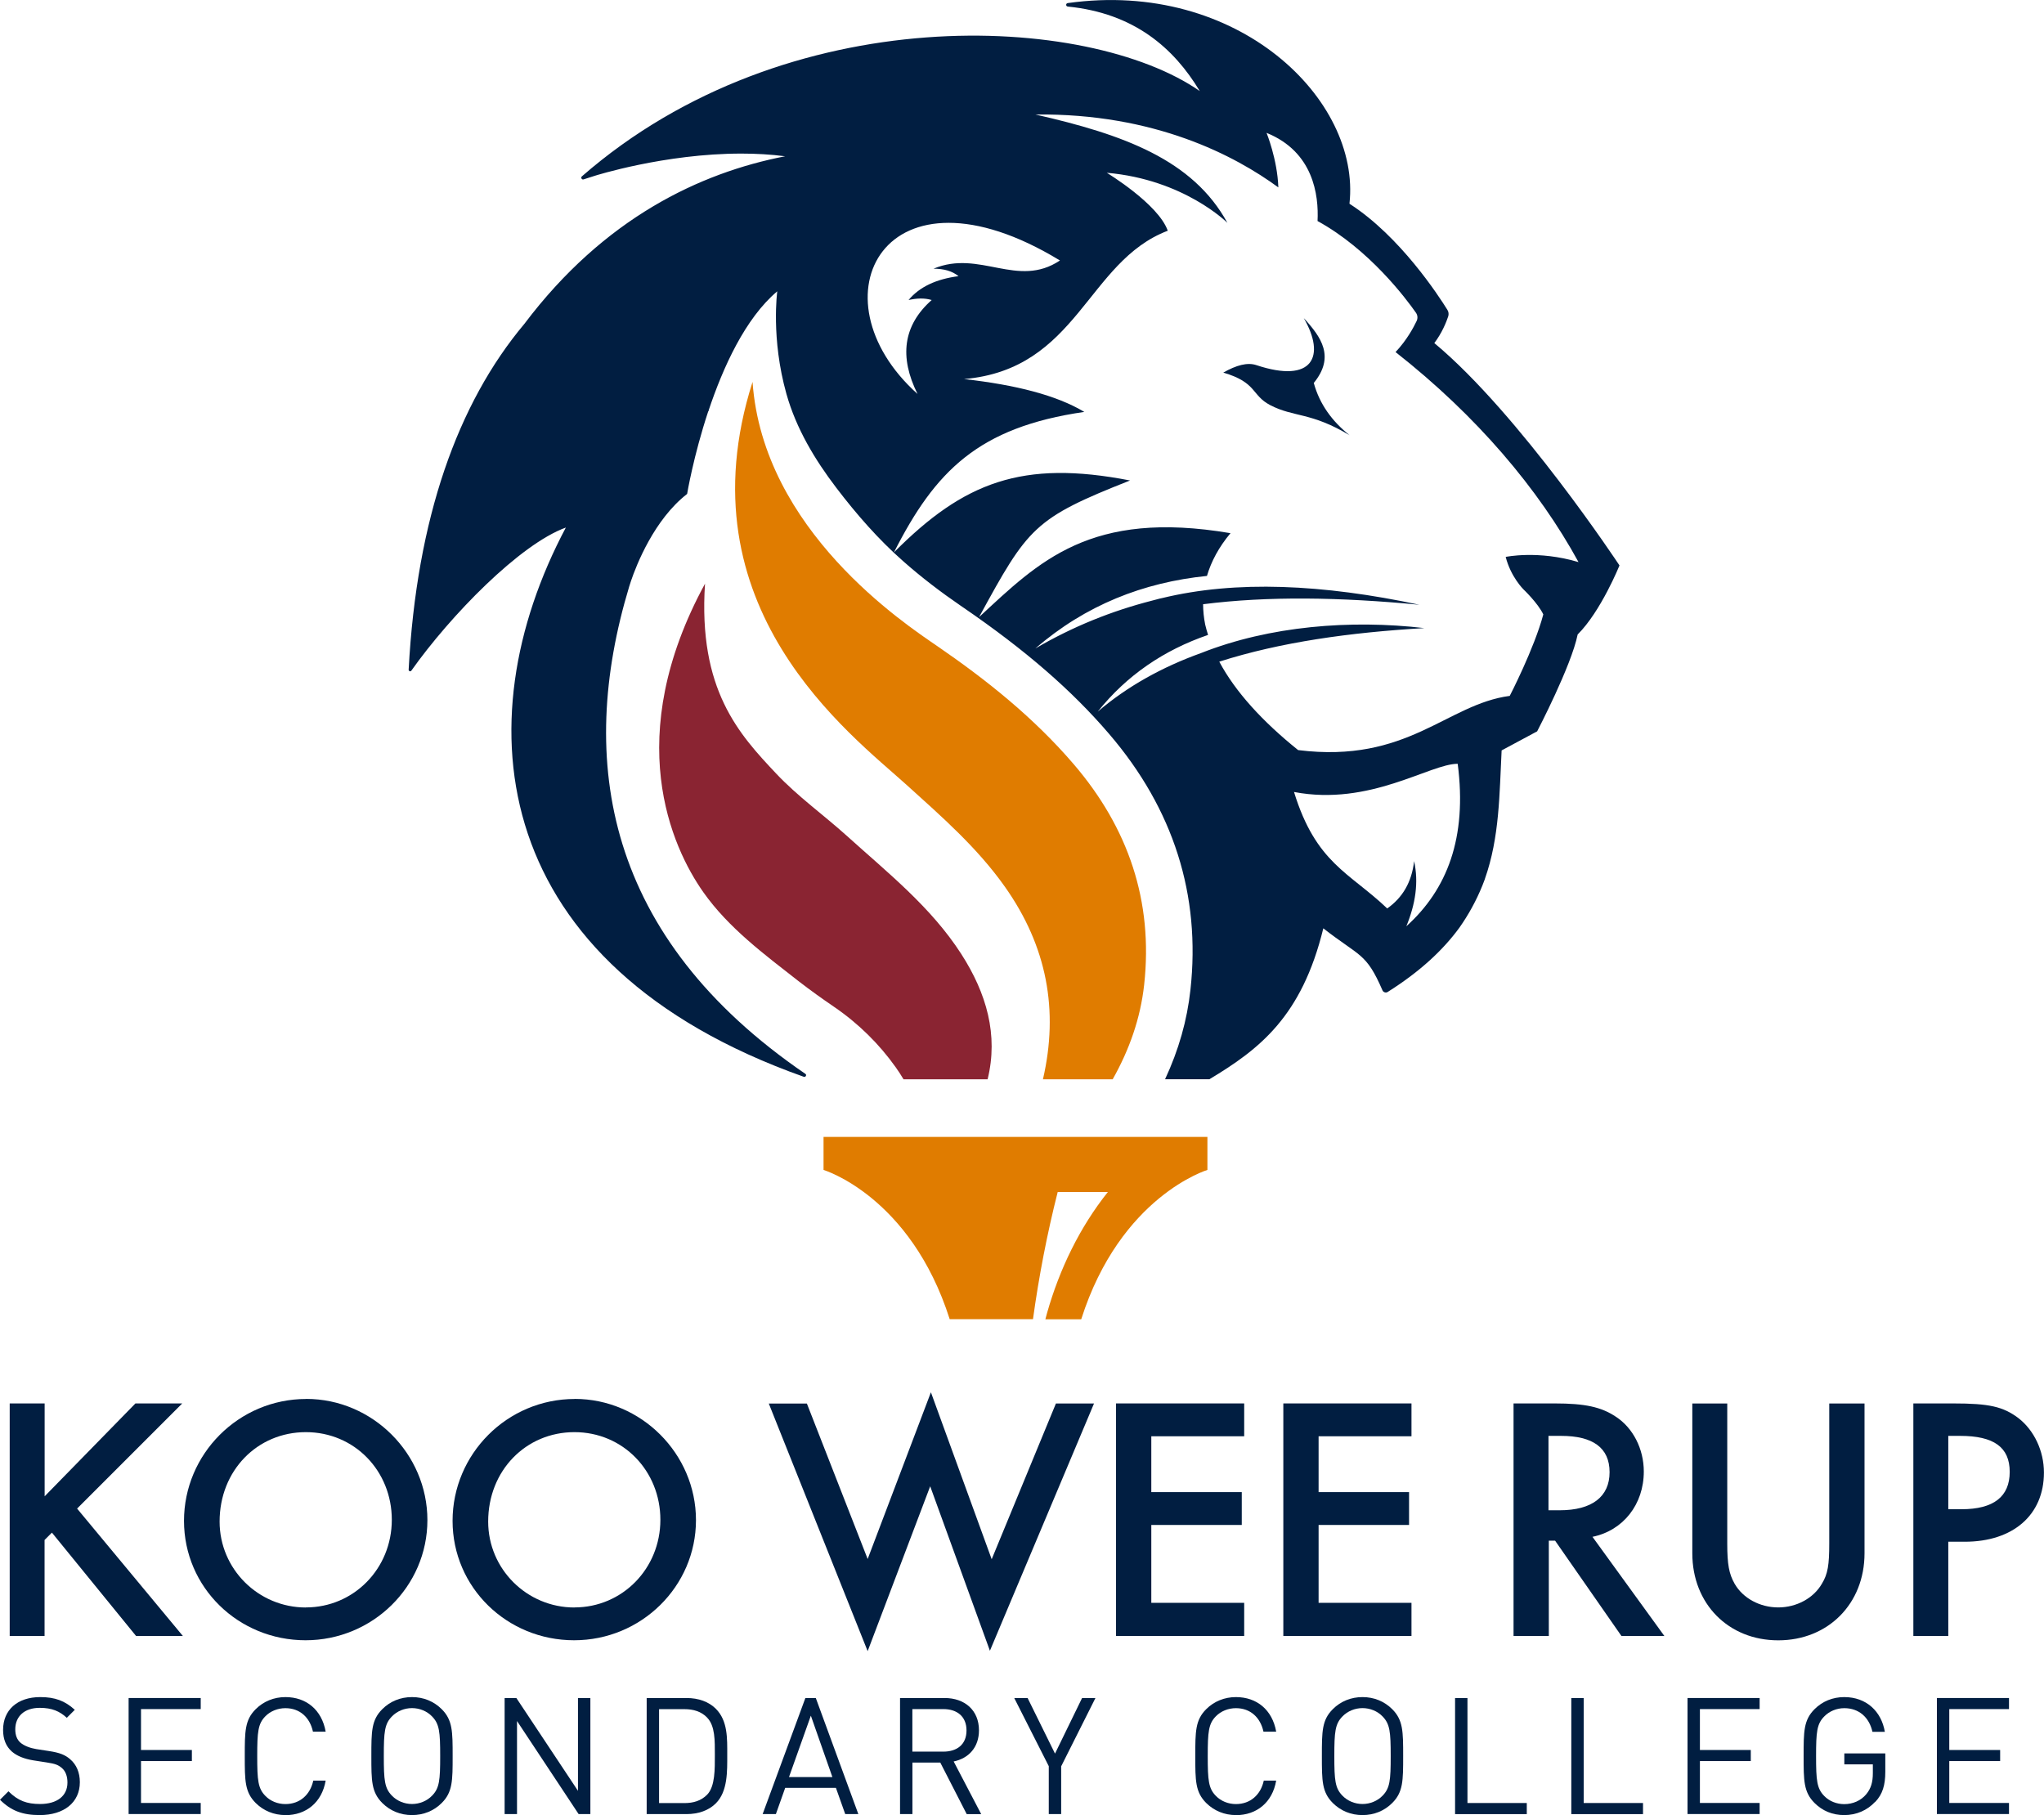 <svg xmlns="http://www.w3.org/2000/svg" id="uuid-e7a9c990-33d9-40dc-8ca0-7e9d2fe683aa" viewBox="0 0 311.81 276.9"><g id="uuid-d3dedb0a-1da3-4c8f-bbd0-f64665786fdd"><g><g><g><path d="m20.66,214.1h7.14l-16.04,16.04,16.14,19.44h-7.14l-12.84-15.77-1.12,1.12v14.65H1.48v-35.48h5.33v14.17l13.85-14.17Z" style="fill:#011e41;"></path><path d="m46.71,213.41c10.12,0,18.49,8.36,18.49,18.49s-8.36,18.33-18.59,18.33-18.54-8.05-18.54-18.22,8.31-18.59,18.65-18.59Zm-.05,31.81c7.3,0,13.11-5.91,13.11-13.37s-5.7-13.37-13.11-13.37-13.16,5.86-13.16,13.64c0,7.25,5.91,13.11,13.16,13.11Z" style="fill:#011e41;"></path><path d="m87.68,213.41c10.12,0,18.49,8.36,18.49,18.49s-8.36,18.33-18.59,18.33-18.54-8.05-18.54-18.22,8.31-18.59,18.65-18.59Zm-.05,31.81c7.3,0,13.11-5.91,13.11-13.37s-5.7-13.37-13.11-13.37-13.16,5.86-13.16,13.64c0,7.25,5.91,13.11,13.16,13.11Z" style="fill:#011e41;"></path><path d="m132.37,237.81l9.64-25.41,9.27,25.47,9.8-23.76h5.81l-15.88,37.72-9.11-25.09-9.54,25.15-15.08-37.77h5.81l9.27,23.71Z" style="fill:#011e41;"></path><path d="m175.63,219.11v8.52h13.8v5.01h-13.8v11.88h14.17v5.06h-19.55v-35.48h19.55v5.01h-14.17Z" style="fill:#011e41;"></path><path d="m201.15,219.11v8.52h13.8v5.01h-13.8v11.88h14.17v5.06h-19.55v-35.48h19.55v5.01h-14.17Z" style="fill:#011e41;"></path><path d="m253.9,249.58h-6.55l-10.12-14.54h-.96v14.54h-5.38v-35.48h6.29c4.58,0,7.08.53,9.32,2.03,2.61,1.7,4.26,4.9,4.26,8.36,0,5.01-3.14,9-7.83,9.96l10.97,15.13Zm-15.98-19.18c4.95,0,7.62-2.08,7.62-5.81s-2.56-5.54-7.4-5.54h-1.92v11.35h1.7Z" style="fill:#011e41;"></path><path d="m263.49,235.47c0,3.2.27,4.63,1.12,6.13,1.28,2.24,3.89,3.62,6.66,3.62s5.38-1.39,6.66-3.62c.91-1.49,1.12-2.88,1.12-6.13v-21.36h5.38v22.86c0,7.67-5.54,13.27-13.16,13.27s-13.11-5.59-13.11-13.27v-22.86h5.33v21.36Z" style="fill:#011e41;"></path><path d="m297.21,249.58h-5.33v-35.48h6.07c5.49,0,7.62.48,9.96,2.24,2.4,1.87,3.89,5.01,3.89,8.31,0,6.45-4.69,10.55-12.09,10.55h-2.5v14.38Zm2.02-19.34c4.9,0,7.35-1.92,7.35-5.7s-2.45-5.49-7.56-5.49h-1.81v11.19h2.02Z" style="fill:#011e41;"></path></g><g><path d="m6.07,276.9c-2.66,0-4.4-.67-6.07-2.34l1.29-1.29c1.47,1.47,2.84,1.94,4.82,1.94,2.59,0,4.18-1.22,4.18-3.28,0-.92-.27-1.72-.85-2.21s-1.02-.65-2.31-.85l-2.06-.32c-1.39-.23-2.49-.67-3.26-1.34-.9-.8-1.34-1.89-1.34-3.31,0-3.01,2.16-5,5.67-5,2.26,0,3.76.57,5.27,1.94l-1.22,1.22c-1.09-1-2.26-1.52-4.13-1.52-2.36,0-3.73,1.32-3.73,3.28,0,.87.25,1.57.8,2.04.55.47,1.47.82,2.39.97l1.94.3c1.67.25,2.49.6,3.23,1.24.97.82,1.49,2.04,1.49,3.51,0,3.11-2.44,5.02-6.12,5.02Z" style="fill:#011e41;"></path><path d="m19.62,276.75v-17.71h11v1.69h-9.11v6.24h7.76v1.69h-7.76v6.39h9.11v1.69h-11Z" style="fill:#011e41;"></path><path d="m43.54,276.9c-1.74,0-3.33-.65-4.53-1.84-1.67-1.67-1.67-3.41-1.67-7.16s0-5.5,1.67-7.16c1.19-1.19,2.79-1.84,4.53-1.84,3.18,0,5.55,1.94,6.14,5.27h-1.94c-.47-2.16-1.99-3.58-4.2-3.58-1.17,0-2.29.45-3.06,1.24-1.12,1.14-1.24,2.36-1.24,6.07s.12,4.93,1.24,6.07c.77.8,1.89,1.25,3.06,1.25,2.21,0,3.78-1.42,4.25-3.58h1.89c-.57,3.33-2.98,5.27-6.14,5.27Z" style="fill:#011e41;"></path><path d="m67.38,275.06c-1.19,1.19-2.76,1.84-4.53,1.84s-3.33-.65-4.53-1.84c-1.67-1.67-1.67-3.41-1.67-7.16s0-5.5,1.67-7.16c1.19-1.19,2.76-1.84,4.53-1.84s3.33.65,4.53,1.84c1.67,1.67,1.67,3.41,1.67,7.16s0,5.5-1.67,7.16Zm-1.47-13.21c-.77-.8-1.89-1.27-3.06-1.27s-2.29.47-3.06,1.27c-1.12,1.14-1.24,2.34-1.24,6.05s.12,4.9,1.24,6.04c.77.8,1.89,1.27,3.06,1.27s2.29-.47,3.06-1.27c1.12-1.14,1.24-2.34,1.24-6.04s-.12-4.9-1.24-6.05Z" style="fill:#011e41;"></path><path d="m88.27,276.75l-9.4-14.2v14.2h-1.89v-17.71h1.79l9.4,14.16v-14.16h1.89v17.71h-1.79Z" style="fill:#011e41;"></path><path d="m109.2,275.11c-1.07,1.07-2.64,1.64-4.48,1.64h-6.07v-17.71h6.07c1.84,0,3.41.57,4.48,1.64,1.84,1.84,1.74,4.55,1.74,7.02s.1,5.57-1.74,7.41Zm-1.32-13.08c-.92-.95-2.12-1.29-3.48-1.29h-3.86v14.33h3.86c1.37,0,2.56-.35,3.48-1.29,1.22-1.27,1.17-3.91,1.17-6.07s.05-4.4-1.17-5.67Z" style="fill:#011e41;"></path><path d="m128.94,276.75l-1.42-4h-7.74l-1.42,4h-2.02l6.52-17.71h1.59l6.49,17.71h-2.02Zm-5.25-15l-3.33,9.35h6.62l-3.28-9.35Z" style="fill:#011e41;"></path><path d="m147.47,276.75l-4.03-7.86h-4.25v7.86h-1.89v-17.71h6.79c3.09,0,5.25,1.87,5.25,4.93,0,2.59-1.57,4.28-3.86,4.75l4.2,8.03h-2.21Zm-3.56-16.02h-4.73v6.49h4.73c2.06,0,3.53-1.07,3.53-3.23s-1.47-3.26-3.53-3.26Z" style="fill:#011e41;"></path><path d="m161.88,269.44v7.31h-1.89v-7.31l-5.27-10.4h2.04l4.18,8.48,4.13-8.48h2.04l-5.22,10.4Z" style="fill:#011e41;"></path><path d="m188.54,276.9c-1.74,0-3.33-.65-4.53-1.84-1.67-1.67-1.67-3.41-1.67-7.16s0-5.5,1.67-7.16c1.19-1.19,2.79-1.84,4.53-1.84,3.18,0,5.55,1.94,6.14,5.27h-1.94c-.47-2.16-1.99-3.58-4.2-3.58-1.17,0-2.29.45-3.06,1.24-1.12,1.14-1.24,2.36-1.24,6.07s.12,4.93,1.24,6.07c.77.8,1.89,1.25,3.06,1.25,2.21,0,3.78-1.42,4.25-3.58h1.89c-.57,3.33-2.98,5.27-6.14,5.27Z" style="fill:#011e41;"></path><path d="m212.38,275.06c-1.19,1.19-2.76,1.84-4.53,1.84s-3.33-.65-4.53-1.84c-1.67-1.67-1.67-3.41-1.67-7.16s0-5.5,1.67-7.16c1.19-1.19,2.76-1.84,4.53-1.84s3.33.65,4.53,1.84c1.67,1.67,1.67,3.41,1.67,7.16s0,5.5-1.67,7.16Zm-1.47-13.21c-.77-.8-1.89-1.27-3.06-1.27s-2.29.47-3.06,1.27c-1.12,1.14-1.24,2.34-1.24,6.05s.12,4.9,1.24,6.04c.77.8,1.89,1.27,3.06,1.27s2.29-.47,3.06-1.27c1.12-1.14,1.24-2.34,1.24-6.04s-.12-4.9-1.24-6.05Z" style="fill:#011e41;"></path><path d="m221.97,276.75v-17.71h1.89v16.02h9.05v1.69h-10.95Z" style="fill:#011e41;"></path><path d="m239.7,276.75v-17.71h1.89v16.02h9.05v1.69h-10.95Z" style="fill:#011e41;"></path><path d="m257.43,276.75v-17.71h11v1.69h-9.11v6.24h7.76v1.69h-7.76v6.39h9.11v1.69h-11Z" style="fill:#011e41;"></path><path d="m286.07,274.86c-1.24,1.34-2.91,2.04-4.73,2.04s-3.33-.65-4.53-1.84c-1.67-1.67-1.67-3.41-1.67-7.16s0-5.5,1.67-7.16c1.19-1.19,2.76-1.84,4.53-1.84,3.38,0,5.67,2.19,6.19,5.3h-1.89c-.5-2.24-2.09-3.61-4.3-3.61-1.17,0-2.29.47-3.06,1.27-1.12,1.14-1.24,2.34-1.24,6.05s.12,4.93,1.24,6.07c.77.8,1.89,1.25,3.06,1.25,1.29,0,2.54-.52,3.36-1.52.72-.87,1-1.84,1-3.21v-1.34h-4.35v-1.67h6.25v2.81c0,2.04-.42,3.41-1.52,4.58Z" style="fill:#011e41;"></path><path d="m295.47,276.75v-17.71h11v1.69h-9.11v6.24h7.76v1.69h-7.76v6.39h9.11v1.69h-11Z" style="fill:#011e41;"></path></g></g><path d="m144.89,201.25h12.69c.9-6.53,2.15-13.01,3.77-19.4h1.66c2.56,0,3.43,0,5.99,0-4.31,5.41-7.36,11.75-9.26,18.41-.09.33-.18.66-.27,1h5.47c5.99-18.8,19.25-22.78,19.25-22.78v-5.04h-58.56v5.04s13.26,3.98,19.25,22.78Z" style="fill:#e07c00;"></path><g><path d="m200.41,58.43c3.27-3.99,1.16-6.99-1.52-9.9,3.37,5.8,1.41,10.05-7.24,7.17-1.36-.45-3.03,0-5.04,1.14,5.19,1.52,4.25,3.45,7.17,4.97,3.59,1.87,6.21,1.04,12.1,4.59-2.67-2.13-4.57-4.73-5.46-7.96Z" style="fill:#011e41;"></path><path d="m218.79,52.36c1.21-1.6,1.85-3.25,2.13-4.08.11-.34.07-.71-.12-1.01-1.35-2.17-7.21-11.19-14.85-16.13-.04-.02-.05-.05-.09-.07,1.76-15.86-17-34.24-42.98-30.6-.32.05-.32.5.02.53,10.09,1.01,16.16,6.3,20.12,12.89C166,2.05,120.11-.42,88.76,26.91c-.2.18-.02.53.25.46.57-.18,1.14-.36,1.72-.55,0,0,10.64-3.39,22.36-3.39,2.2,0,4.46.12,6.68.41-12.98,2.52-27.6,9.41-39.78,25.57-10.18,12.13-16.43,29.69-17.65,52.74-.02.23.27.36.41.16,5.95-8.4,16.55-19.29,23.57-21.83-15.88,29.91-11.67,66.77,36.3,83.79.27.09.48-.28.25-.44-30.51-20.85-34.93-47.72-26.89-74.34.09-.3.2-.59.28-.87.82-2.42,3.53-9.36,8.56-13.27,0,0,.96-5.77,3.21-12.57.04-.05.07-.11.11-.16-.02,0-.04,0-.05.02,2.2-6.59,5.59-14.08,10.48-18.2,0,0-.99,7.16,1.4,15.66,1.49,5.28,4.31,9.99,7.61,14.32,3.08,4.04,6.41,7.86,10.23,11.22,2.77,2.45,5.71,4.69,8.76,6.78l.41.28c9.45,6.48,16.5,12.59,22.22,19.27,9.82,11.45,13.99,24.6,12.4,39.03-.51,4.67-1.79,9.18-3.87,13.64h6.77c7.62-4.58,14.08-9.54,17.37-23.02,5.59,4.37,6.52,3.68,9.02,9.45.12.3.51.43.78.27,4.97-3.13,8.47-6.41,10.96-9.82,1.39-1.97,2.56-4.1,3.5-6.41.12-.3.25-.62.36-.94.02-.02.02-.05.02-.07,2.26-6.38,2.22-13.02,2.56-19.62l5.42-2.91s5.22-10,6.18-14.78c3.55-3.52,6.38-10.53,6.38-10.53,0,0-15.24-23.09-28.22-33.9Zm-57.1-12.62c-6.48,4.32-12.23-1.71-19.28,1.25,1.6,0,2.87.37,3.81,1.14-3.4.44-5.96,1.64-7.62,3.64,1.22-.27,2.41-.34,3.53,0-4.38,3.88-4.97,8.69-2.16,14.33-16.38-14.67-5.01-36.63,21.73-20.36Zm52.84,101.58c1.4-3.4,1.91-6.72,1.19-9.95-.36,3.24-1.79,5.59-4.1,7.22-5.76-5.5-10.86-6.85-14.22-17.77,11.6,2.21,20.7-4.3,24.97-4.3,1.47,11.29-1.62,19.2-7.85,24.8Zm17.86-51.42s2.2,2.08,3.04,3.83c-1.38,5.2-5.12,12.43-5.12,12.43-9.65,1.28-15.55,10.36-32.28,8.27-5.41-4.34-9.58-8.89-12.03-13.49,9.32-2.98,19.94-4.46,31.28-5.12-11.25-1.31-23.6-.33-34.04,3.8-5.96,2.14-11.25,5.08-15.78,8.94,4.43-5.54,10.08-9.38,16.83-11.7-.16-.53-.33-1.06-.44-1.58-.21-1.04-.31-2.07-.32-3.1,9.84-1.26,20.98-1.08,33,.08-14.71-3.13-27.98-3.77-39.29-1.01-.11.03-.22.05-.33.07-.39.1-.78.2-1.17.31-6.1,1.56-12.05,3.93-17.8,7.3,7.66-6.63,16.47-10.08,26.18-11.07.65-2.21,1.81-4.39,3.59-6.52-21.39-3.63-29.2,4.32-38.36,12.81,7.48-13.71,8.38-15.07,23.04-20.85-16.44-3.2-25.36.25-36.02,10.97,6.29-12.4,12.88-19.09,29.04-21.43-4.21-2.53-10.46-4.13-18.35-5.01,17.4-1.51,18.73-17.92,31.08-22.63-1.44-4.09-9.3-8.84-9.3-8.84,11.79,1.01,18.4,7.64,18.4,7.64-5.27-9.64-15.85-13.48-29.29-16.53,18.23-.22,30.51,6.32,37.06,11.12-.15-4.29-1.8-8.32-1.8-8.32,7.14,2.88,7.98,9.48,7.78,13.45,7.88,4.32,13.51,11.84,15.01,13.99.26.37.3.84.11,1.25-.47.99-1.51,2.94-3.22,4.75,12.42,9.76,21.81,20.88,27.91,32.04-6.17-1.84-11.11-.79-11.11-.79.78,3.06,2.72,4.96,2.72,4.96Z" style="fill:#011e41;"></path></g><path d="m138.3,119.74c5.35,4.84,10.79,9.58,15.01,15.56,6.4,9.06,8.23,18.83,5.79,29.35h10.64c2.54-4.51,4.23-9.27,4.8-14.42,1.4-12.75-2.42-23.93-10.74-33.64-6.05-7.06-13.21-12.8-20.83-18.03-4.94-3.39-26.57-17.63-28.17-40.3-10.97,34.45,14.98,53.77,23.51,61.49Z" style="fill:#e07c00;"></path><path d="m121.82,149.68c1.75,1.36,3.56,2.65,5.39,3.9,3.7,2.52,6.91,5.68,9.44,9.25.42.6.82,1.2,1.18,1.82h12.83c1.66-6.75-.15-13.1-4.03-19.13-4.61-7.16-11.24-12.4-17.46-18.02-3.55-3.2-7.47-5.99-10.76-9.48-5.66-6.01-11.93-12.78-10.86-28.98-12.72,23.39-5.14,40.15-.25,47.08,3.85,5.45,9.29,9.47,14.53,13.57Z" style="fill:#8a2432;"></path></g></g></svg>